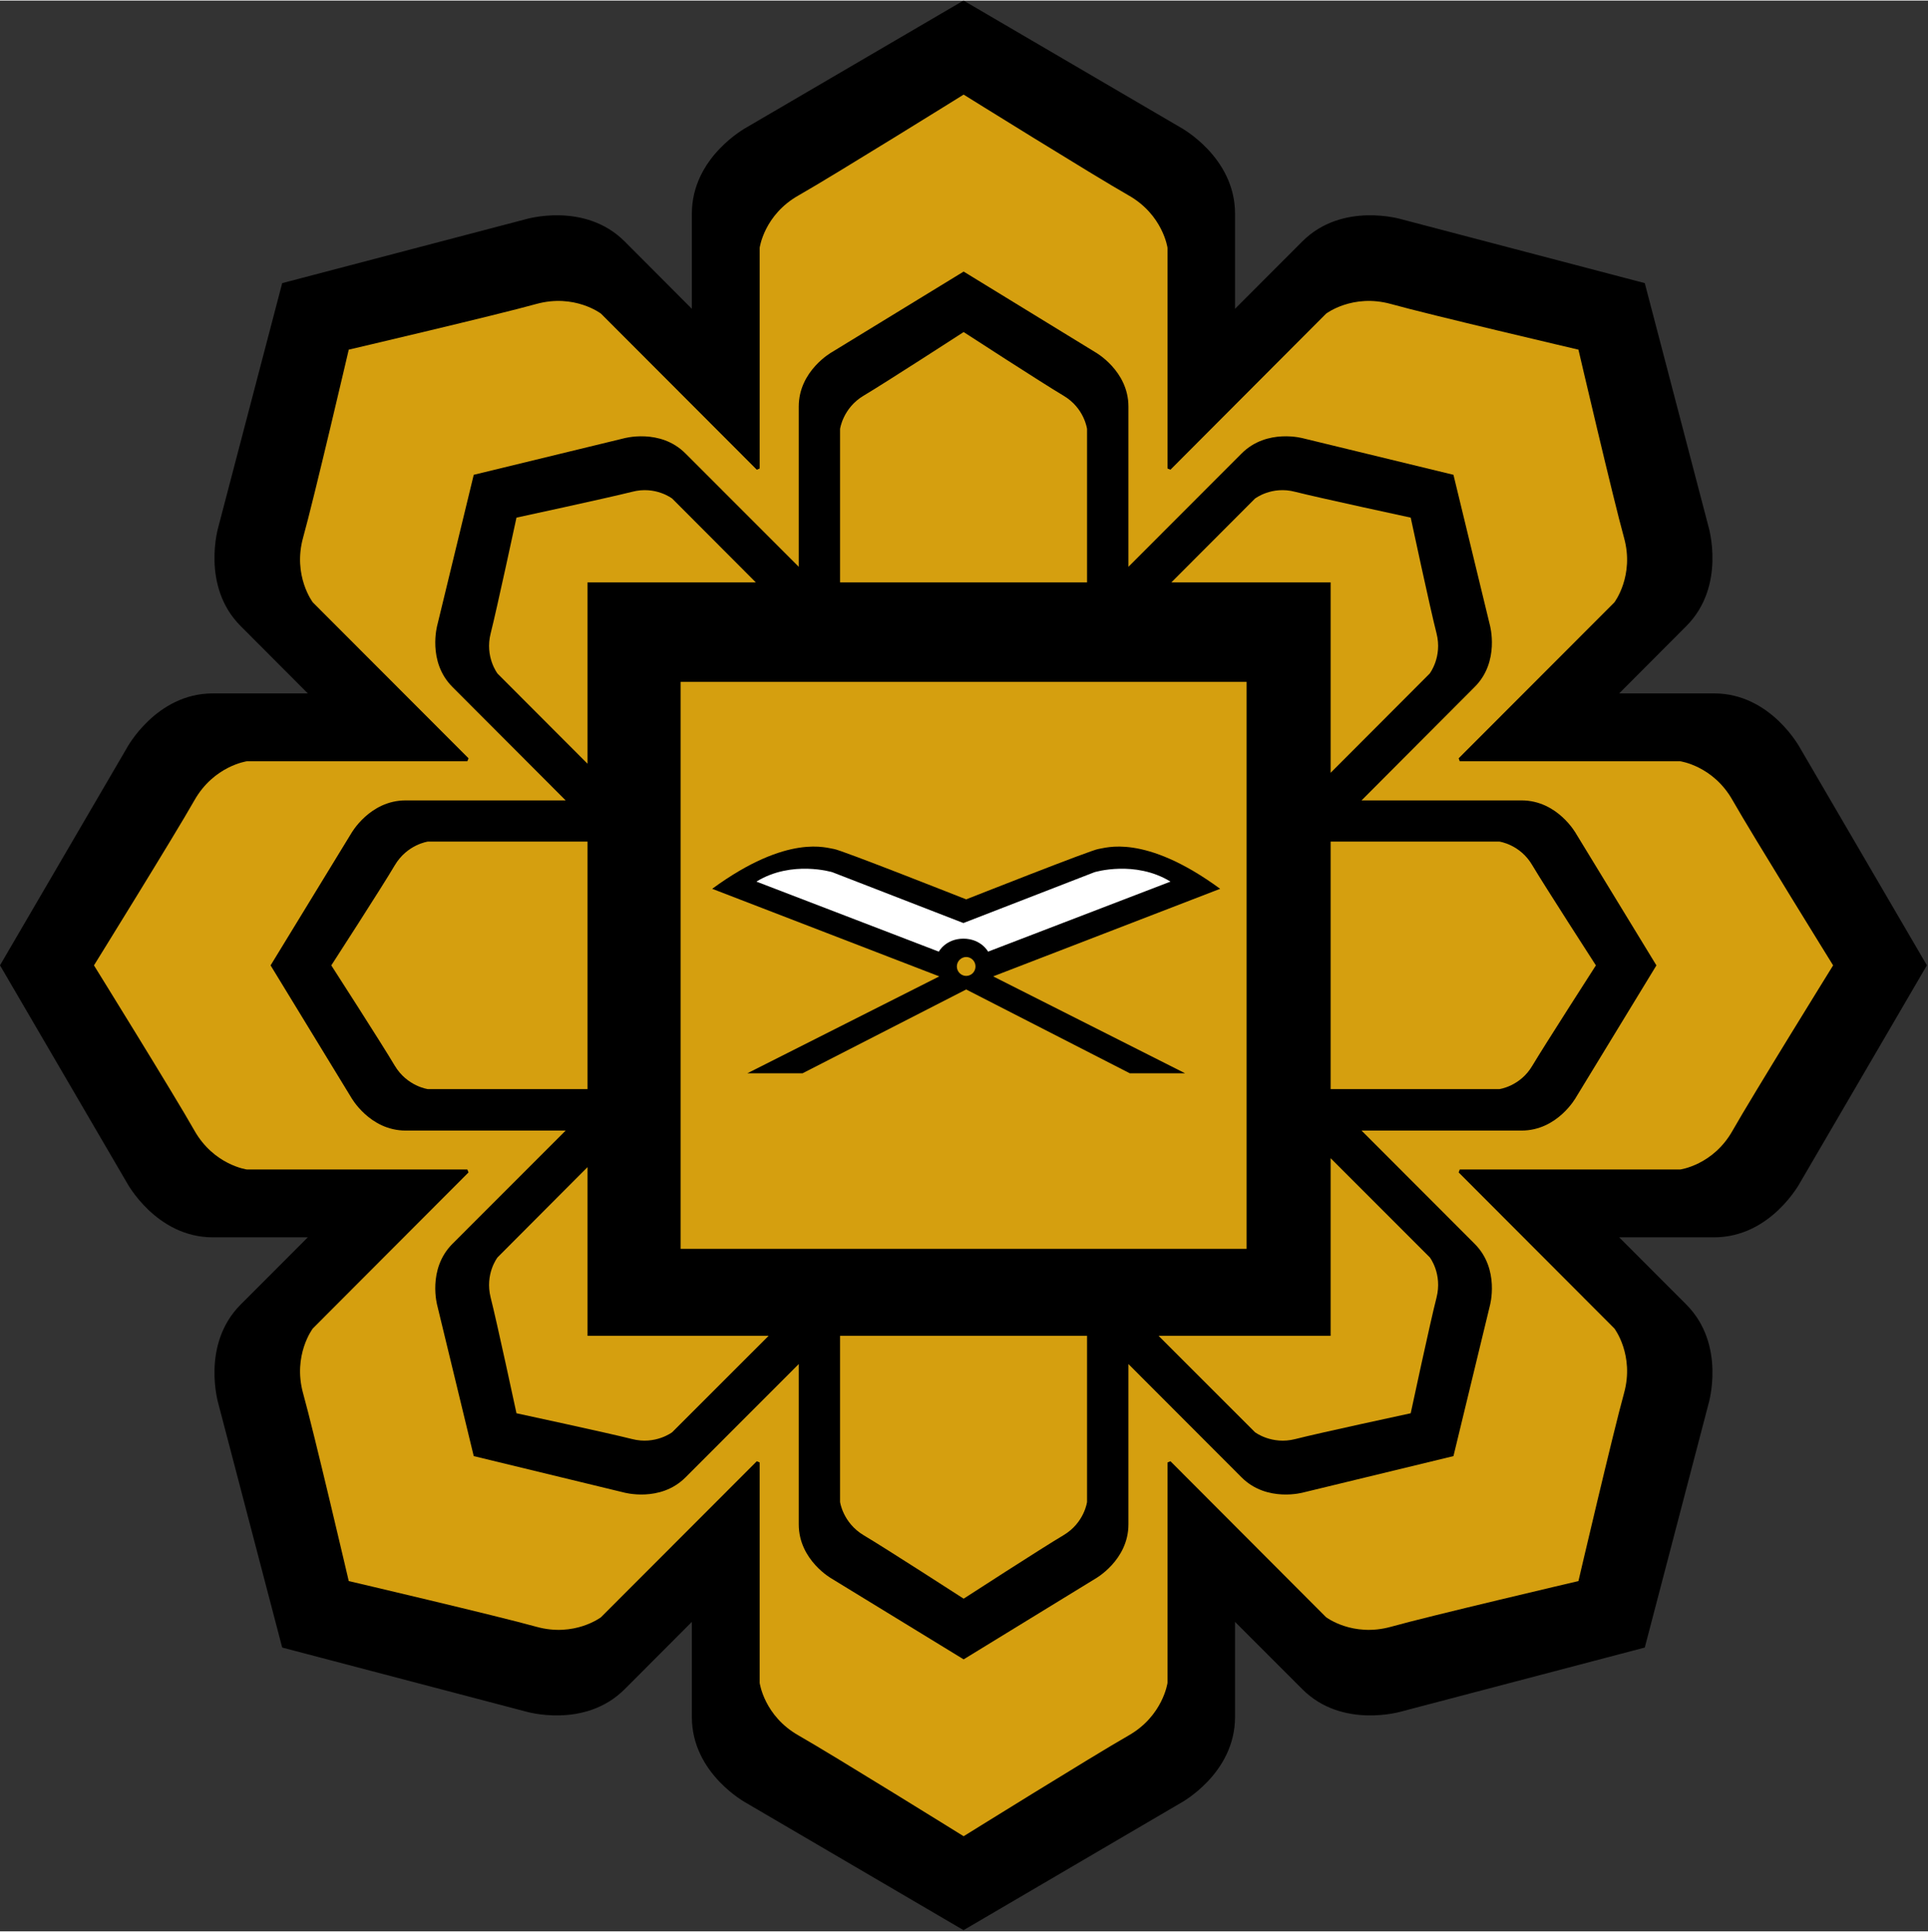 <svg xmlns="http://www.w3.org/2000/svg" xmlns:xlink="http://www.w3.org/1999/xlink" clip-rule="evenodd" fill-rule="evenodd" height="316.536" stroke-linejoin="round" stroke-miterlimit="2" viewBox="0 0 1455 1457" width="315.919"><rect x="0" y="0" width="1455" height="1457" fill="#333333" stroke="none"/><clipPath id="a"><path clip-rule="evenodd" d="m0 0h1454.17v1456.11h-1454.17z"></path></clipPath><path d="m0 0h1454.17v1456.11h-1454.17z" fill="none"></path><g clip-path="url(#a)"><path d="m882.982 354.62 117.278-117.586s19.98-15.233 48.86-7.252c28.63 8.015 141.24 34.376 141.24 34.376s26.32 112.872 34.32 141.602c8.01 28.734-7.23 48.769-7.23 48.769l-117.35 117.486.84 2.258h166.15s24.86 3.429 39.45 29.427c14.73 25.951 75.71 124.324 75.71 124.324s-60.98 98.374-75.71 124.408c-14.59 26.01-39.45 29.348-39.45 29.348h-166.15l-.84 2.245 117.35 117.555s15.24 20 7.23 48.83c-8 28.71-34.32 141.44-34.32 141.44s-112.61 26.4-141.24 34.45c-28.88 8.01-48.86-7.18-48.86-7.18l-117.278-117.52-2.237.93v166.06s-3.463 24.95-29.471 39.69c-25.875 14.73-124.121 75.81-124.121 75.81s-98.321-61.08-124.196-75.81c-26.142-14.74-29.462-39.69-29.462-39.69v-166.06l-2.175-.93-117.405 117.52s-19.925 15.19-48.679 7.18c-28.758-8.05-141.356-34.45-141.356-34.45s-26.333-112.7-34.402-141.44c-7.935-28.79 7.306-48.83 7.306-48.83l117.338-117.555-.897-2.245h-166.14s-24.786-3.338-39.512-29.348c-14.674-26.034-75.657-124.408-75.657-124.408s60.983-98.373 75.657-124.324c14.726-25.998 39.512-29.427 39.512-29.427h166.14l.897-2.258-117.338-117.486s-15.241-20.035-7.306-48.769c8.069-28.73 34.402-141.602 34.402-141.602s112.598-26.361 141.228-34.376c28.882-7.981 48.807 7.252 48.807 7.252l117.405 117.586 2.175-.93v-166.298s3.32-24.883 29.462-39.532c25.875-14.69 124.196-75.843 124.196-75.843s98.246 61.153 124.121 75.843c26.008 14.649 29.471 39.532 29.471 39.532v166.298zm475.508 209.485s-21.97-41.272-64.89-41.272h-71.66l50.66-50.801c30.29-30.316 16.72-75.147 16.72-75.147l-48.05-183.65-183.43-48.152s-44.77-13.634-75.075 16.735l-50.725 50.793v-71.833c0-42.904-41.183-65.033-41.183-65.033l-163.704-95.745-163.775 95.745s-41.254 22.129-41.254 65.033v71.833l-50.663-50.793c-30.354-30.369-75.007-16.735-75.007-16.735l-183.495 48.152-48.096 183.65s-13.523 44.831 16.768 75.147l50.674 50.801h-71.738c-42.852 0-64.889 41.272-64.889 41.272l-95.678 163.919 95.678 163.92s22.037 41.334 64.889 41.334h71.738l-50.674 50.726c-30.291 30.386-16.768 75.096-16.768 75.096l48.096 183.74 183.495 48.19s44.653 13.6 75.007-16.8l50.663-50.76v71.8c0 43 41.254 64.96 41.254 64.96l163.775 95.88 163.704-95.88s41.183-21.96 41.183-64.96v-71.8l50.725 50.76c30.305 30.4 75.075 16.8 75.075 16.8l183.43-48.19 48.05-183.74s13.57-44.71-16.72-75.096l-50.66-50.726h71.66c42.92 0 64.89-41.334 64.89-41.334l95.68-163.92z"></path><path d="m1307.57 603.536c-14.62-26.043-39.52-29.481-39.52-29.481h-166.41l-.84-2.253 117.53-117.687s15.27-20.077 7.25-48.849c-8.02-28.78-34.39-141.835-34.39-141.835s-112.78-26.406-141.47-34.442c-28.92-7.994-48.94 7.264-48.94 7.264l-117.465 117.787-2.241-.943v-166.569s-3.471-24.921-29.521-39.603c-25.917-14.703-124.333-75.96-124.333-75.96s-98.475 61.257-124.392 75.96c-26.183 14.682-29.517 39.603-29.517 39.603v166.569l-2.179.943-117.598-117.787s-19.95-15.258-48.889-7.264c-28.67 8.036-141.46 34.442-141.46 34.442s-26.37 113.055-34.459 141.835c-7.942 28.772 7.324 48.849 7.324 48.849l117.532 117.687-.905 2.253h-166.409s-24.828 3.438-39.583 29.481c-14.693 25.993-75.783 124.525-75.783 124.525s61.09 98.536 75.783 124.621c14.755 26.056 39.583 29.397 39.583 29.397h166.409l.905 2.241-117.532 117.75s-15.266 20.08-7.324 48.92c8.089 28.79 34.459 141.68 34.459 141.68s112.79 26.43 141.594 34.49c28.805 8.03 48.755-7.2 48.755-7.2l117.598-117.71 2.179.94v166.34s3.334 24.99 29.517 39.76c25.917 14.75 124.392 75.93 124.392 75.93s98.416-61.18 124.333-75.93c26.05-14.77 29.521-39.76 29.521-39.76v-166.34l2.241-.94 117.465 117.71s20.02 15.23 48.94 7.2c28.69-8.06 141.47-34.49 141.47-34.49s26.37-112.93 34.39-141.68c8.02-28.88-7.25-48.92-7.25-48.92l-117.53-117.75.84-2.241h166.41s24.9-3.341 39.52-29.397c14.76-26.085 75.83-124.621 75.83-124.621s-61.07-98.532-75.83-124.525" fill="#d59f0f"></path><path d="m1156.47 803.662c-9.2 15.758-24.98 17.782-24.98 17.782h-127.3v-186.8h127.3s15.78 2.086 24.98 18.007c9.4 15.809 47.9 75.418 47.9 75.418s-38.5 59.855-47.9 75.593m-77.42 144.765s9.59 12.438 5.05 30.348c-4.6 17.67-19.48 87.265-19.48 87.265s-69.434 14.93-87.125 19.48c-17.767 4.51-30.409-5.19-30.409-5.19l-72.754-72.73h129.858v-134.051zm-565.422-434.274h427.133v427.84h-427.133zm306.729 618.827s-1.979 15.68-17.762 25.08c-15.771 9.31-75.363 47.89-75.363 47.89s-59.725-38.58-75.5-47.89c-15.654-9.4-17.767-25.08-17.767-25.08v-125.38h186.392zm-313.05-52.65s-12.585 9.7-30.342 5.16c-17.826-4.52-87.198-19.45-87.198-19.45s-14.939-69.595-19.477-87.265c-4.537-17.91 5.172-30.348 5.172-30.348l67.906-68.135v127.308h136.693zm-184.347-258.886s-15.714-2.024-25.107-17.782c-9.259-15.738-47.832-75.593-47.832-75.593s38.573-59.609 47.832-75.418c9.393-15.921 25.107-18.007 25.107-18.007h120.408v186.8zm52.502-313.582s-9.709-12.571-5.172-30.362c4.538-17.786 19.477-87.317 19.477-87.317s69.372-14.97 87.198-19.476c17.757-4.677 30.342 5.115 30.342 5.115l63.108 63.235h-127.047v136.829zm258.503-184.593s2.113-15.776 17.767-25.105c15.775-9.337 75.5-48.018 75.5-48.018s59.592 38.681 75.363 48.018c15.783 9.329 17.762 25.105 17.762 25.105v115.788h-186.392zm313.121 52.553s12.642-9.792 30.342-5.115c17.758 4.506 87.192 19.476 87.192 19.476s14.88 69.531 19.48 87.317c4.54 17.791-5.18 30.362-5.18 30.362l-74.73 74.871v-143.676h-120.212zm242.284 252.809s-13.87-25.066-41.14-25.066h-120.72l85.33-85.569c19.3-19.159 11.5-46.821 11.5-46.821l-27.46-113.306-113.194-27.47s-27.529-7.873-46.758 11.453l-85.333 85.435v-120.908c0-27.157-25.109-41.075-25.109-41.075l-99.254-60.794-99.404 60.794s-25.034 13.918-25.034 41.075v120.908l-85.403-85.435c-19.166-19.326-46.753-11.453-46.753-11.453l-113.123 27.47-27.466 113.335s-7.794 27.633 11.429 46.792l85.409 85.569h-120.727c-27.276 0-41.2 25.066-41.2 25.066l-60.753 99.438 60.753 99.554s13.924 25.104 41.2 25.104h120.727l-85.409 85.428c-19.223 19.233-11.429 46.792-11.429 46.792l27.466 113.423 113.123 27.41s27.587 7.84 46.753-11.41l85.403-85.47v120.94c0 27.22 25.034 41.1 25.034 41.1l99.404 60.81 99.254-60.81s25.109-13.88 25.109-41.1v-120.94l85.333 85.47c19.229 19.25 46.758 11.41 46.758 11.41l113.194-27.41 27.46-113.423s7.8-27.559-11.5-46.792l-85.33-85.428h120.72c27.27 0 41.14-25.104 41.14-25.104l60.67-99.554z"></path><path d="m729.142 736.012c-3.834 0-7.038-3.211-7.038-7.13 0-3.893 3.204-7.104 7.038-7.143 3.911.039 7.039 3.25 7.039 7.143 0 3.919-3.128 7.13-7.039 7.13m191.667-65.729c-57.466-42.15-87.031-30.513-91.774-30.065-4.667.375-98.673 37.578-99.893 38.031-1.208-.453-95.157-37.656-99.893-38.031-4.737-.448-34.233-12.085-91.774 30.065l171.385 66.087-144.827 73.109h41.665l123.444-63.228 123.45 63.228h41.722l-144.819-73.109z"></path><path d="m825.974 657.747-98.927 38.367-98.927-38.367s-30.6-9.306-57.289 7.1l137.66 52.856s5.091-9.705 18.556-9.804c13.472.099 18.627 9.804 18.627 9.804l137.658-52.856c-26.744-16.406-57.358-7.1-57.358-7.1" fill="#fff"></path></g></svg>
